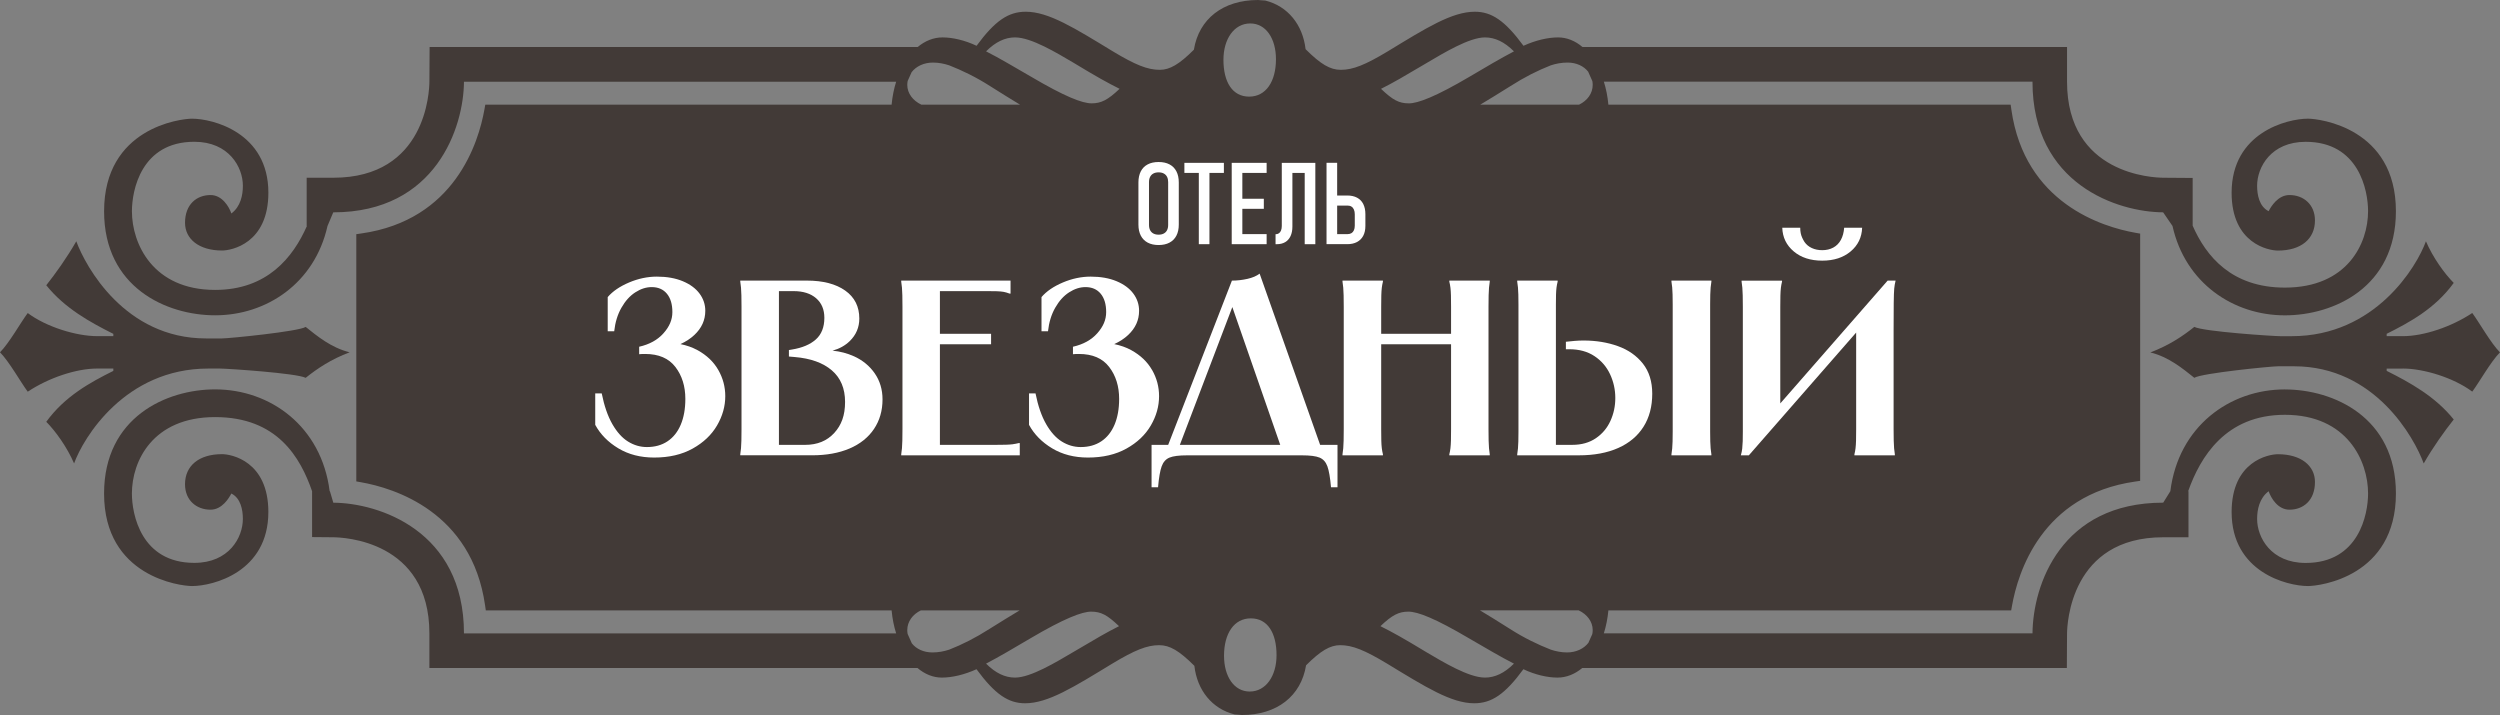 <?xml version="1.0" encoding="UTF-8"?> <svg xmlns="http://www.w3.org/2000/svg" id="_Слой_2" data-name="Слой 2" viewBox="0 0 1462.86 418.37"><rect x="0" y="0" width="1462.86" height="418.37" fill="#808080" stroke="none"/><defs><style> .cls-1 { fill: #423a37; } .cls-2 { fill: #fff; } </style></defs><g id="_Слой_1-2" data-name="Слой 1"><g><g><g><path class="cls-1" d="M1406.01,215.65c12.21,0,29.78,5.4,40.62,13.51,4.05-5.4,10.82-17.57,16.22-22.97-5.41-5.44-12.18-17.62-16.22-23.05-12.19,8.12-28.42,13.56-40.62,13.56h-9.46v-1.38c13.51-6.74,28.41-14.85,39.24-29.78-5.4-5.4-12.18-14.85-16.27-24.35-5.36,14.9-29.78,55.52-78.49,55.52h-6.77c-4.06,0-44.88-2.68-50.27-5.43-6.78,5.43-14.9,10.87-25.73,14.93,10.83,2.68,18.95,9.46,25.73,14.86,4.06-2.68,44.87-6.74,48.92-6.74h9.46c47.37,0,70.42,41.96,75.85,56.86,5.4-9.46,12.18-18.95,17.57-25.73-10.83-13.51-25.73-21.67-39.24-28.45v-1.33h9.46Z"></path><path class="cls-1" d="M121.83,215.65h6.77c4.06,0,44.87,2.68,50.27,5.43,6.78-5.43,14.89-10.88,25.73-14.94-10.84-2.67-18.96-9.45-25.73-14.85-4.06,2.68-44.87,6.74-48.92,6.74h-9.46c-47.36,0-70.41-41.96-75.85-56.85-5.39,9.45-12.18,18.95-17.57,25.73,10.84,13.51,25.73,21.67,39.24,28.44v1.34h-9.46c-12.21,0-29.79-5.4-40.62-13.51-4.06,5.4-10.83,17.57-16.23,22.97,5.4,5.44,12.18,17.61,16.23,23.05,12.18-8.12,28.41-13.55,40.62-13.55h9.46v1.38c-13.51,6.73-28.41,14.85-39.24,29.79,5.4,5.4,12.18,14.85,16.28,24.35,5.35-14.9,29.78-55.51,78.49-55.51Z"></path><path class="cls-1" d="M1336.98,227.86c-32.28,0-62.24,21.58-67.02,59.57h0l-4.17,6.7c-59.8,0-76.22,48.04-76.49,76.47h-250.83c1.31-4.15,2.22-8.68,2.67-13.45h235.69l.5-2.79c3.41-19.22,17.26-64.77,72.07-72.58l2.9-.42v-144.66l-2.79-.49c-19.22-3.41-64.79-17.27-72.58-72.08l-.41-2.9h-235.39c-.44-4.78-1.35-9.3-2.65-13.46h250.81c0,60.2,50.02,76.34,76.45,76.47l5.48,7.98h0c7.47,33.45,35.6,52.3,65.76,52.3,28.41,0,64.97-16.23,64.97-60.94,0-48.7-44.68-54.14-51.46-54.14-12.18,0-44.68,8.12-44.68,43.34,0,29.78,21.67,33.84,27.1,33.84,13.52,0,21.67-6.78,21.67-17.61,0-9.49-6.81-14.89-14.94-14.89-6.73,0-10.79,6.77-12.17,9.45-5.43-2.68-6.74-9.45-6.74-14.86,0-10.87,8.12-25.73,28.41-25.73,31.13,0,36.52,28.41,36.52,40.59,0,18.98-12.17,44.72-48.69,44.72-31.24,0-46.16-18.42-53.95-36.22v-27.94l-17.18-.13c-5.76-.03-56.33-1.85-56.33-56.24v-20.24h-283.51c-4.25-3.59-9.12-5.63-14.29-5.63-5.9,0-13.1,1.64-20.26,4.9-10.8-14.7-18.63-19.93-28.45-19.93-13.41,0-28.43,9.48-50.99,23.2-13.07,7.86-20.28,10.8-27.46,10.8-6.22,0-11.78-3.28-20.6-12.09-1.65-14.38-10.47-25.18-23.55-28.45-1.62,0-3.25-.32-4.25-.32-20.57,0-34.64,11.11-37.56,29.08-8.5,8.5-14.07,11.78-19.95,11.78-7.19,0-14.38-2.94-27.45-10.8-22.55-13.72-37.6-23.2-50.99-23.2-10.15,0-17.98,5.24-28.77,19.93-6.88-3.26-14.07-4.9-19.94-4.9-5.28,0-10.22,2.03-14.53,5.63H251.38l-.12,20.16c-.03,5.77-1.85,56.32-56.25,56.32h-15.57v28.22h.15c-8.04,18.28-23.16,37.42-53.71,37.42-36.52,0-48.69-27.11-48.69-46.02,0-12.22,5.39-40.66,36.52-40.66,20.29,0,28.41,14.93,28.41,25.72,0,5.45-1.3,12.18-6.74,16.24-1.38-4.06-5.44-10.79-12.18-10.79-8.12,0-14.93,5.43-14.93,16.23,0,9.49,8.15,16.23,21.67,16.23,5.44,0,27.1-4.06,27.1-33.84,0-35.18-32.5-43.3-44.67-43.3-6.78,0-51.46,5.4-51.46,54.18,0,44.63,36.56,60.87,64.97,60.87,30.15,0,58.28-18.83,65.76-52.27h0l3.37-7.98c60.2,0,76.35-50.01,76.48-76.44h252.89c-1.3,4.14-2.21,8.66-2.66,13.44h-237.76l-.49,2.78c-3.42,19.24-17.26,64.8-72.07,72.58l-2.91.42v144.67l2.79.49c19.22,3.4,64.77,17.24,72.57,72.07l.42,2.91h237.45c.45,4.78,1.35,9.3,2.66,13.46h-252.89c0-60.2-50.01-76.34-76.45-76.48l-1.98-6.7h-.16c-4.79-38-34.74-59.61-67.03-59.61-28.41,0-64.97,16.23-64.97,60.95,0,48.7,44.68,54.13,51.46,54.13,12.17,0,44.67-8.11,44.67-43.34,0-29.78-21.67-33.84-27.1-33.84-13.52,0-21.67,6.78-21.67,17.61,0,9.49,6.81,14.89,14.93,14.89,6.74,0,10.8-6.78,12.18-9.46,5.43,2.68,6.74,9.46,6.74,14.86,0,10.87-8.12,25.72-28.41,25.72-31.13,0-36.52-28.4-36.52-40.58,0-18.98,12.17-44.72,48.69-44.72s49.9,23.74,56.75,43.38h-.01v26.83l12.32.11c5.77.03,56.32,1.85,56.32,56.24v20.24h285.59c4.25,3.6,9.12,5.63,14.29,5.63,5.91,0,13.1-1.65,20.26-4.9,10.8,14.7,18.64,19.93,28.45,19.93,13.41,0,28.44-9.48,50.99-23.2,13.07-7.86,20.28-10.8,27.45-10.8,6.22,0,11.77,3.27,20.6,12.09,1.64,14.39,10.46,25.18,23.55,28.45,1.63,0,3.25.32,4.25.32,20.58,0,34.64-11.11,37.56-29.08,8.51-8.51,14.07-11.78,19.96-11.78,7.19,0,14.38,2.94,27.45,10.8,22.55,13.72,37.61,23.2,50.99,23.2,10.15,0,17.99-5.23,28.77-19.93,6.88,3.26,14.07,4.9,19.95,4.9,5.27,0,10.21-2.04,14.52-5.63h283.53l.11-20.1c.06-5.77,2.12-56.38,56.26-56.38h14.8v-26.94h-.19c7.12-20.08,21.92-44.72,56.59-44.72,36.52,0,48.69,27.11,48.69,46.02,0,12.21-5.39,40.66-36.52,40.66-20.29,0-28.41-14.93-28.41-25.72,0-5.44,1.31-12.18,6.74-16.24,1.38,4.06,5.44,10.8,12.17,10.8,8.13,0,14.94-5.44,14.94-16.23,0-9.49-8.15-16.23-21.67-16.23-5.44,0-27.1,4.06-27.1,33.84,0,35.19,32.5,43.3,44.68,43.3,6.78,0,51.46-5.4,51.46-54.17,0-44.64-36.56-60.87-64.97-60.87ZM907.47,38.23c2.93-.98,6.21-1.62,9.79-1.62,5.14,0,9.44,2.04,12.03,5.31l2.47,5.54c.13.72.2,1.45.2,2.22,0,4.99-3.17,9.24-7.97,11.55h-57.8c5.1-3.05,10.97-6.65,17.71-10.89,8.16-5.23,16.02-9.17,23.55-12.11ZM835.22,36.61c9.48-5.57,24.51-14.72,33.68-14.72,5.88,0,11.43,2.62,16.98,8.17-7.51,3.92-16.98,9.49-25.8,14.72-19.93,11.76-30.4,15.7-35.65,15.7-5.88,0-9.47-1.96-16.34-8.5,7.2-3.61,12.76-6.86,27.14-15.36ZM731.59,13.72c9.15,0,15.03,8.83,15.03,20.93,0,13.07-5.88,21.89-15.68,21.89s-15.05-8.49-15.05-21.56c0-12.11,6.21-21.26,15.69-21.26ZM594,21.89c9.46,0,24.51,9.15,33.98,14.72,14.05,8.5,19.94,11.75,27.14,15.36-6.88,6.54-10.8,8.5-16.35,8.5s-15.69-3.94-35.64-15.7c-9.13-5.23-18.31-10.79-26.14-14.72,5.54-5.54,11.11-8.17,17.01-8.17ZM530.89,49.68c0-.79.09-1.56.23-2.3l2.31-5.15c2.66-3.45,7.19-5.62,12.5-5.62,3.28,0,6.54.64,9.48,1.62,7.53,2.94,15.69,6.88,23.87,12.11,6.68,4.23,12.5,7.83,17.56,10.89h-57.74c-4.88-2.31-8.21-6.56-8.21-11.55ZM555.39,380.14c-2.93.98-6.21,1.63-9.8,1.63-5.15,0-9.45-2.06-12.04-5.32l-2.46-5.51c-.13-.72-.21-1.47-.21-2.24,0-4.98,3.17-9.24,7.96-11.54h57.8c-5.1,3.05-10.96,6.65-17.7,10.88-8.17,5.23-16.03,9.17-23.55,12.11ZM627.64,381.77c-9.48,5.56-24.51,14.72-33.68,14.72-5.88,0-11.42-2.62-16.97-8.17,7.51-3.92,16.97-9.49,25.81-14.72,19.93-11.76,30.39-15.7,35.65-15.7,5.87,0,9.46,1.96,16.34,8.5-7.21,3.61-12.76,6.86-27.14,15.36ZM731.26,404.65c-9.15,0-15.03-8.84-15.03-20.93,0-13.07,5.88-21.89,15.68-21.89s15.05,8.48,15.05,21.56c0,12.11-6.21,21.26-15.7,21.26ZM868.86,396.48c-9.46,0-24.51-9.15-33.98-14.72-14.04-8.5-19.94-11.76-27.13-15.36,6.87-6.55,10.79-8.5,16.34-8.5s15.69,3.94,35.64,15.7c9.13,5.23,18.31,10.79,26.14,14.72-5.54,5.55-11.11,8.17-17.01,8.17ZM907.45,380.14c-7.53-2.94-15.69-6.87-23.87-12.11-6.68-4.23-12.49-7.83-17.56-10.88h57.74c4.88,2.31,8.2,6.56,8.2,11.54,0,.8-.08,1.57-.23,2.32l-2.29,5.13c-2.66,3.45-7.19,5.63-12.5,5.63-3.27,0-6.54-.65-9.49-1.63Z"></path></g><g><path class="cls-2" d="M408.1,204.88c-2.96-1.63-6.29-2.79-9.94-3.53,3.15-1.45,5.87-3.21,8.11-5.31,4.28-3.99,6.43-8.71,6.43-14.17,0-3.7-1.12-7.06-3.36-10.08-2.24-3.02-5.5-5.43-9.78-7.23-4.29-1.8-9.35-2.7-15.19-2.7-5.45,0-10.88,1.15-16.28,3.43-5.4,2.29-9.57,5.14-12.49,8.54v20.01h3.8c.58-5.26,1.99-9.86,4.24-13.8,2.24-3.94,4.94-6.94,8.11-8.98,3.16-2.04,6.35-3.07,9.57-3.07,3.8,0,6.77,1.29,8.91,3.87,2.14,2.58,3.21,6.16,3.21,10.73s-1.73,8.52-5.19,12.41c-3.46,3.9-8.2,6.52-14.24,7.89v4.38c.78-.1,1.95-.15,3.51-.15,7.89,0,13.78,2.53,17.67,7.59,3.89,5.06,5.84,11.3,5.84,18.69,0,5.84-.9,10.88-2.7,15.12-1.8,4.24-4.38,7.47-7.74,9.71-3.36,2.24-7.38,3.36-12.05,3.36-3.9,0-7.57-1.07-11.03-3.21-3.46-2.14-6.52-5.55-9.2-10.22-2.68-4.67-4.75-10.66-6.21-17.96h-3.8v18.4c3.02,5.55,7.52,10.13,13.51,13.73,5.99,3.6,12.97,5.4,20.96,5.4,8.76,0,16.28-1.75,22.56-5.26,6.28-3.5,11.03-8.01,14.24-13.51,3.21-5.5,4.82-11.22,4.82-17.16,0-5.45-1.36-10.56-4.09-15.33-2.73-4.77-6.79-8.64-12.19-11.61Z"></path><path class="cls-2" d="M499.6,208.45c-3.83-1.73-7.98-2.82-12.45-3.27,3.99-1.09,7.34-2.94,10.05-5.57,3.75-3.65,5.62-8.06,5.62-13.22,0-7.01-2.75-12.46-8.25-16.36-5.5-3.89-12.97-5.84-22.42-5.84h-38.99v.58c.19,1.17.34,2.36.44,3.58.1,1.22.17,2.7.22,4.45.05,1.75.07,3.99.07,6.72v71.56c0,2.73-.03,4.97-.07,6.72-.05,1.75-.12,3.24-.22,4.45-.1,1.22-.24,2.41-.44,3.58v.58h42.06c8.37,0,15.65-1.31,21.83-3.94,6.18-2.63,10.95-6.43,14.31-11.39,3.36-4.97,5.04-10.76,5.04-17.38,0-5.74-1.51-10.81-4.53-15.19-3.02-4.38-7.11-7.74-12.27-10.08ZM488.13,253.37c-4.24,4.63-9.91,6.94-17.01,6.94h-15.33v-89.96h8.62c5.55,0,9.93,1.39,13.14,4.16,3.21,2.78,4.82,6.6,4.82,11.47,0,5.45-1.66,9.66-4.97,12.63-3.31,2.97-7.98,4.94-14.02,5.92l-1.75.29v3.8l3.36.29c9.35.78,16.6,3.38,21.76,7.81,5.16,4.43,7.74,10.59,7.74,18.47s-2.12,13.56-6.35,18.18Z"></path><path class="cls-2" d="M592.7,259.94c-1.12.15-2.48.24-4.09.29-1.61.05-3.53.07-5.77.07h-32.86v-58.86h29.94v-6.13h-29.94v-24.97h27.46c2.14,0,4.04.03,5.7.07,1.65.05,3.02.17,4.09.36,1.07.2,2.24.54,3.5,1.02h.58v-7.59h-63.97v.58c.19,1.17.34,2.36.44,3.58.1,1.22.17,2.7.22,4.45.05,1.75.07,3.99.07,6.72v71.56c0,2.73-.03,4.97-.07,6.72-.05,1.75-.12,3.24-.22,4.45-.1,1.22-.24,2.41-.44,3.58v.58h69.37v-7.16h-.58c-1.17.29-2.31.51-3.43.66Z"></path><path class="cls-2" d="M674.12,216.49c-2.73-4.77-6.79-8.64-12.19-11.61-2.96-1.63-6.29-2.79-9.94-3.53,3.15-1.45,5.87-3.21,8.11-5.31,4.28-3.99,6.43-8.71,6.43-14.17,0-3.7-1.12-7.06-3.36-10.08-2.24-3.02-5.5-5.43-9.78-7.23-4.29-1.8-9.35-2.7-15.19-2.7-5.45,0-10.88,1.15-16.28,3.43-5.4,2.29-9.57,5.14-12.49,8.54v20.01h3.8c.58-5.26,1.99-9.86,4.24-13.8,2.24-3.94,4.94-6.94,8.11-8.98,3.16-2.04,6.35-3.07,9.57-3.07,3.8,0,6.77,1.29,8.91,3.87,2.14,2.58,3.21,6.16,3.21,10.73s-1.73,8.52-5.19,12.41c-3.46,3.9-8.2,6.52-14.24,7.89v4.38c.78-.1,1.95-.15,3.51-.15,7.89,0,13.78,2.53,17.67,7.59,3.89,5.06,5.84,11.3,5.84,18.69,0,5.84-.9,10.88-2.7,15.12-1.8,4.24-4.38,7.47-7.74,9.71-3.36,2.24-7.38,3.36-12.05,3.36-3.9,0-7.57-1.07-11.03-3.21-3.46-2.14-6.52-5.55-9.2-10.22-2.68-4.67-4.75-10.66-6.21-17.96h-3.8v18.4c3.02,5.55,7.52,10.13,13.51,13.73,5.99,3.6,12.97,5.4,20.96,5.4,8.76,0,16.28-1.75,22.56-5.26,6.28-3.5,11.03-8.01,14.24-13.51,3.21-5.5,4.82-11.22,4.82-17.16,0-5.45-1.36-10.56-4.09-15.33Z"></path><path class="cls-2" d="M737.07,160.11c-1.75,1.36-4.14,2.39-7.16,3.07-3.02.68-6.04,1.02-9.06,1.02l-37.29,96.1h-9.73v24.83h3.8c.49-5.65,1.19-9.74,2.12-12.27.92-2.53,2.46-4.24,4.6-5.11,2.14-.88,5.55-1.31,10.22-1.31h67.33c4.67,0,8.08.44,10.22,1.31,2.14.88,3.67,2.58,4.6,5.11.92,2.53,1.63,6.62,2.12,12.27h3.8v-24.83h-10.17l-35.4-100.19ZM690.39,260.3l30.7-80.62,28.03,80.62h-58.73Z"></path><path class="cls-2" d="M848.06,164.79c.29,1.17.51,2.36.66,3.58.15,1.22.24,2.7.29,4.45.05,1.75.07,3.99.07,6.72v15.77h-40.89v-15.77c0-2.73.02-4.97.07-6.72.05-1.75.15-3.24.29-4.45.15-1.22.36-2.41.66-3.58v-.58h-23.66v.58c.19,1.17.34,2.36.44,3.58.1,1.22.17,2.7.22,4.45.05,1.75.07,3.99.07,6.72v71.56c0,2.73-.03,4.97-.07,6.72-.05,1.75-.12,3.24-.22,4.45-.1,1.22-.24,2.41-.44,3.58v.58h23.66v-.58c-.29-1.17-.51-2.36-.66-3.58-.15-1.22-.24-2.7-.29-4.45-.05-1.75-.07-3.99-.07-6.72v-49.66h40.89v49.66c0,2.73-.03,4.97-.07,6.72-.05,1.75-.15,3.24-.29,4.45-.15,1.22-.36,2.41-.66,3.58v.58h23.66v-.58c-.2-1.17-.34-2.36-.44-3.58-.1-1.22-.17-2.7-.22-4.45-.05-1.75-.07-3.99-.07-6.72v-71.56c0-2.73.02-4.97.07-6.72.05-1.75.12-3.24.22-4.45.1-1.22.24-2.41.44-3.58v-.58h-23.66v.58Z"></path><path class="cls-2" d="M978.04,164.79c.19,1.17.34,2.31.44,3.43.1,1.12.17,2.48.22,4.09.05,1.61.07,3.53.07,5.77v74.48c0,2.24-.03,4.16-.07,5.77-.05,1.61-.12,2.97-.22,4.09-.1,1.12-.24,2.26-.44,3.43v.58h23.37v-.58c-.2-1.17-.34-2.31-.44-3.43-.1-1.12-.17-2.48-.22-4.09-.05-1.61-.07-3.53-.07-5.77v-74.48c0-2.24.02-4.16.07-5.77.05-1.61.12-2.97.22-4.09.1-1.12.24-2.26.44-3.43v-.58h-23.37v.58Z"></path><path class="cls-2" d="M946.72,202.54c-6.09-2.19-12.78-3.29-20.08-3.29-1.75,0-3.48.07-5.19.22-1.7.15-3.43.32-5.18.51v4.38h2.04c5.74,0,10.64,1.34,14.68,4.02,4.04,2.68,7.08,6.21,9.13,10.59,2.04,4.38,3.07,9.01,3.07,13.87s-.95,9.25-2.85,13.44c-1.9,4.19-4.75,7.57-8.54,10.15-3.8,2.58-8.38,3.87-13.73,3.87h-9.64v-82.22c0-2.24.02-4.16.07-5.77.05-1.61.15-2.97.29-4.09.15-1.12.36-2.26.66-3.43v-.58h-23.66v.58c.19,1.17.34,2.31.44,3.43.1,1.12.17,2.48.22,4.09.05,1.61.07,3.53.07,5.77v74.48c0,2.24-.03,4.16-.07,5.77-.05,1.61-.12,2.97-.22,4.09-.1,1.12-.24,2.26-.44,3.43v.58h36.07c8.96,0,16.65-1.44,23.08-4.31,6.43-2.87,11.34-7.01,14.75-12.41,3.41-5.4,5.11-11.85,5.11-19.35,0-7.11-1.83-12.97-5.48-17.6-3.65-4.62-8.52-8.03-14.61-10.22Z"></path><path class="cls-2" d="M1049.6,147.12c4.28,3.6,9.83,5.4,16.65,5.4s12.36-1.8,16.65-5.4c4.28-3.6,6.52-8.23,6.72-13.87h-10.52c-.2,2.73-.83,5.09-1.9,7.08-1.07,2-2.56,3.5-4.45,4.53s-4.07,1.53-6.5,1.53c-2.24,0-4.26-.41-6.06-1.24-1.8-.83-3.24-2.02-4.31-3.58-.49-.78-.93-1.58-1.31-2.41-.39-.83-.68-1.73-.88-2.7-.2-.97-.29-1.99-.29-3.07v-.15h-10.52c.19,5.65,2.43,10.27,6.72,13.87Z"></path><path class="cls-2" d="M1108.1,257.82c-.05-1.75-.07-3.99-.07-6.72v-57.69c0-6.52.02-11.85.07-15.99.05-4.14.15-6.98.29-8.54.15-1.56.41-3.11.8-4.67h-4.67l-62.8,71.85v-56.51c0-2.73.02-4.97.07-6.72.05-1.75.15-3.24.29-4.45.15-1.22.36-2.41.66-3.58v-.58h-23.66v.58c.19,1.17.34,2.36.44,3.58.1,1.22.17,2.7.22,4.45.05,1.75.07,3.99.07,6.72v73.02c0,2.14-.03,4.02-.07,5.62-.05,1.61-.15,3.04-.29,4.31-.15,1.27-.41,2.58-.8,3.94h4.67l62.8-71.85v56.51c0,2.73-.03,4.97-.07,6.72-.05,1.75-.15,3.24-.29,4.45-.15,1.22-.36,2.41-.66,3.58v.58h23.66v-.58c-.2-1.17-.34-2.36-.44-3.58-.1-1.22-.17-2.7-.22-4.45Z"></path></g></g><g><path class="cls-2" d="M684.33,96.19c-1.77-.93-3.89-1.39-6.38-1.39s-4.62.46-6.38,1.39c-1.77.93-3.12,2.29-4.04,4.08s-1.39,3.95-1.39,6.48v24.68c0,2.51.46,4.66,1.39,6.45.93,1.79,2.28,3.15,4.04,4.09s3.9,1.41,6.38,1.41,4.62-.47,6.38-1.41c1.77-.94,3.12-2.3,4.04-4.09.93-1.79,1.39-3.94,1.39-6.45v-24.68c0-2.53-.46-4.69-1.39-6.48s-2.27-3.15-4.04-4.08ZM683.54,131.62c0,1.2-.22,2.23-.65,3.08-.44.85-1.08,1.5-1.92,1.95-.84.45-1.85.67-3.03.67s-2.19-.22-3.03-.67c-.84-.45-1.48-1.1-1.92-1.95-.44-.85-.66-1.88-.66-3.08v-25.07c0-1.2.22-2.23.66-3.08.44-.85,1.07-1.5,1.92-1.95.84-.45,1.85-.67,3.03-.67s2.19.22,3.03.67c.84.45,1.48,1.1,1.92,1.95.44.85.65,1.88.65,3.08v25.07Z"></path><polygon class="cls-2" points="693.04 101.18 701.48 101.18 701.48 142.88 707.7 142.88 707.7 101.18 716.15 101.18 716.15 95.29 693.04 95.29 693.04 101.18"></polygon><polygon class="cls-2" points="723.97 95.29 720.73 95.29 720.73 142.88 723.97 142.88 726.95 142.88 741.16 142.88 741.16 136.99 726.95 136.99 726.95 122.19 739.52 122.19 739.52 116.3 726.95 116.3 726.95 101.18 741.16 101.18 741.16 95.29 726.95 95.29 723.97 95.29"></polygon><path class="cls-2" d="M763.45,95.29h-13.42v36.89c0,1.03-.14,1.9-.43,2.64-.28.73-.69,1.29-1.23,1.67s-1.17.57-1.92.57h-.07v5.83h.72c1.92,0,3.56-.4,4.93-1.21,1.36-.81,2.41-1.99,3.13-3.54.72-1.55,1.08-3.4,1.08-5.56v-31.39h7.2v41.7h6.22v-47.59h-6.22Z"></path><path class="cls-2" d="M797.72,119.41c-.83-1.64-2.04-2.88-3.62-3.73-1.58-.85-3.5-1.28-5.75-1.28h-5.92v-19.12h-6.22v47.59h12.14c2.23,0,4.13-.42,5.71-1.26,1.58-.84,2.79-2.06,3.63-3.65.84-1.59,1.26-3.51,1.26-5.76v-6.91c0-2.29-.42-4.26-1.24-5.89ZM792.74,132.05c0,1.03-.16,1.91-.49,2.65-.33.74-.8,1.31-1.42,1.7-.62.39-1.36.59-2.21.59h-6.19v-16.69h6.19c.85,0,1.59.2,2.21.61.62.4,1.1.99,1.42,1.75.33.76.49,1.68.49,2.75v6.65Z"></path></g></g></g></svg> 